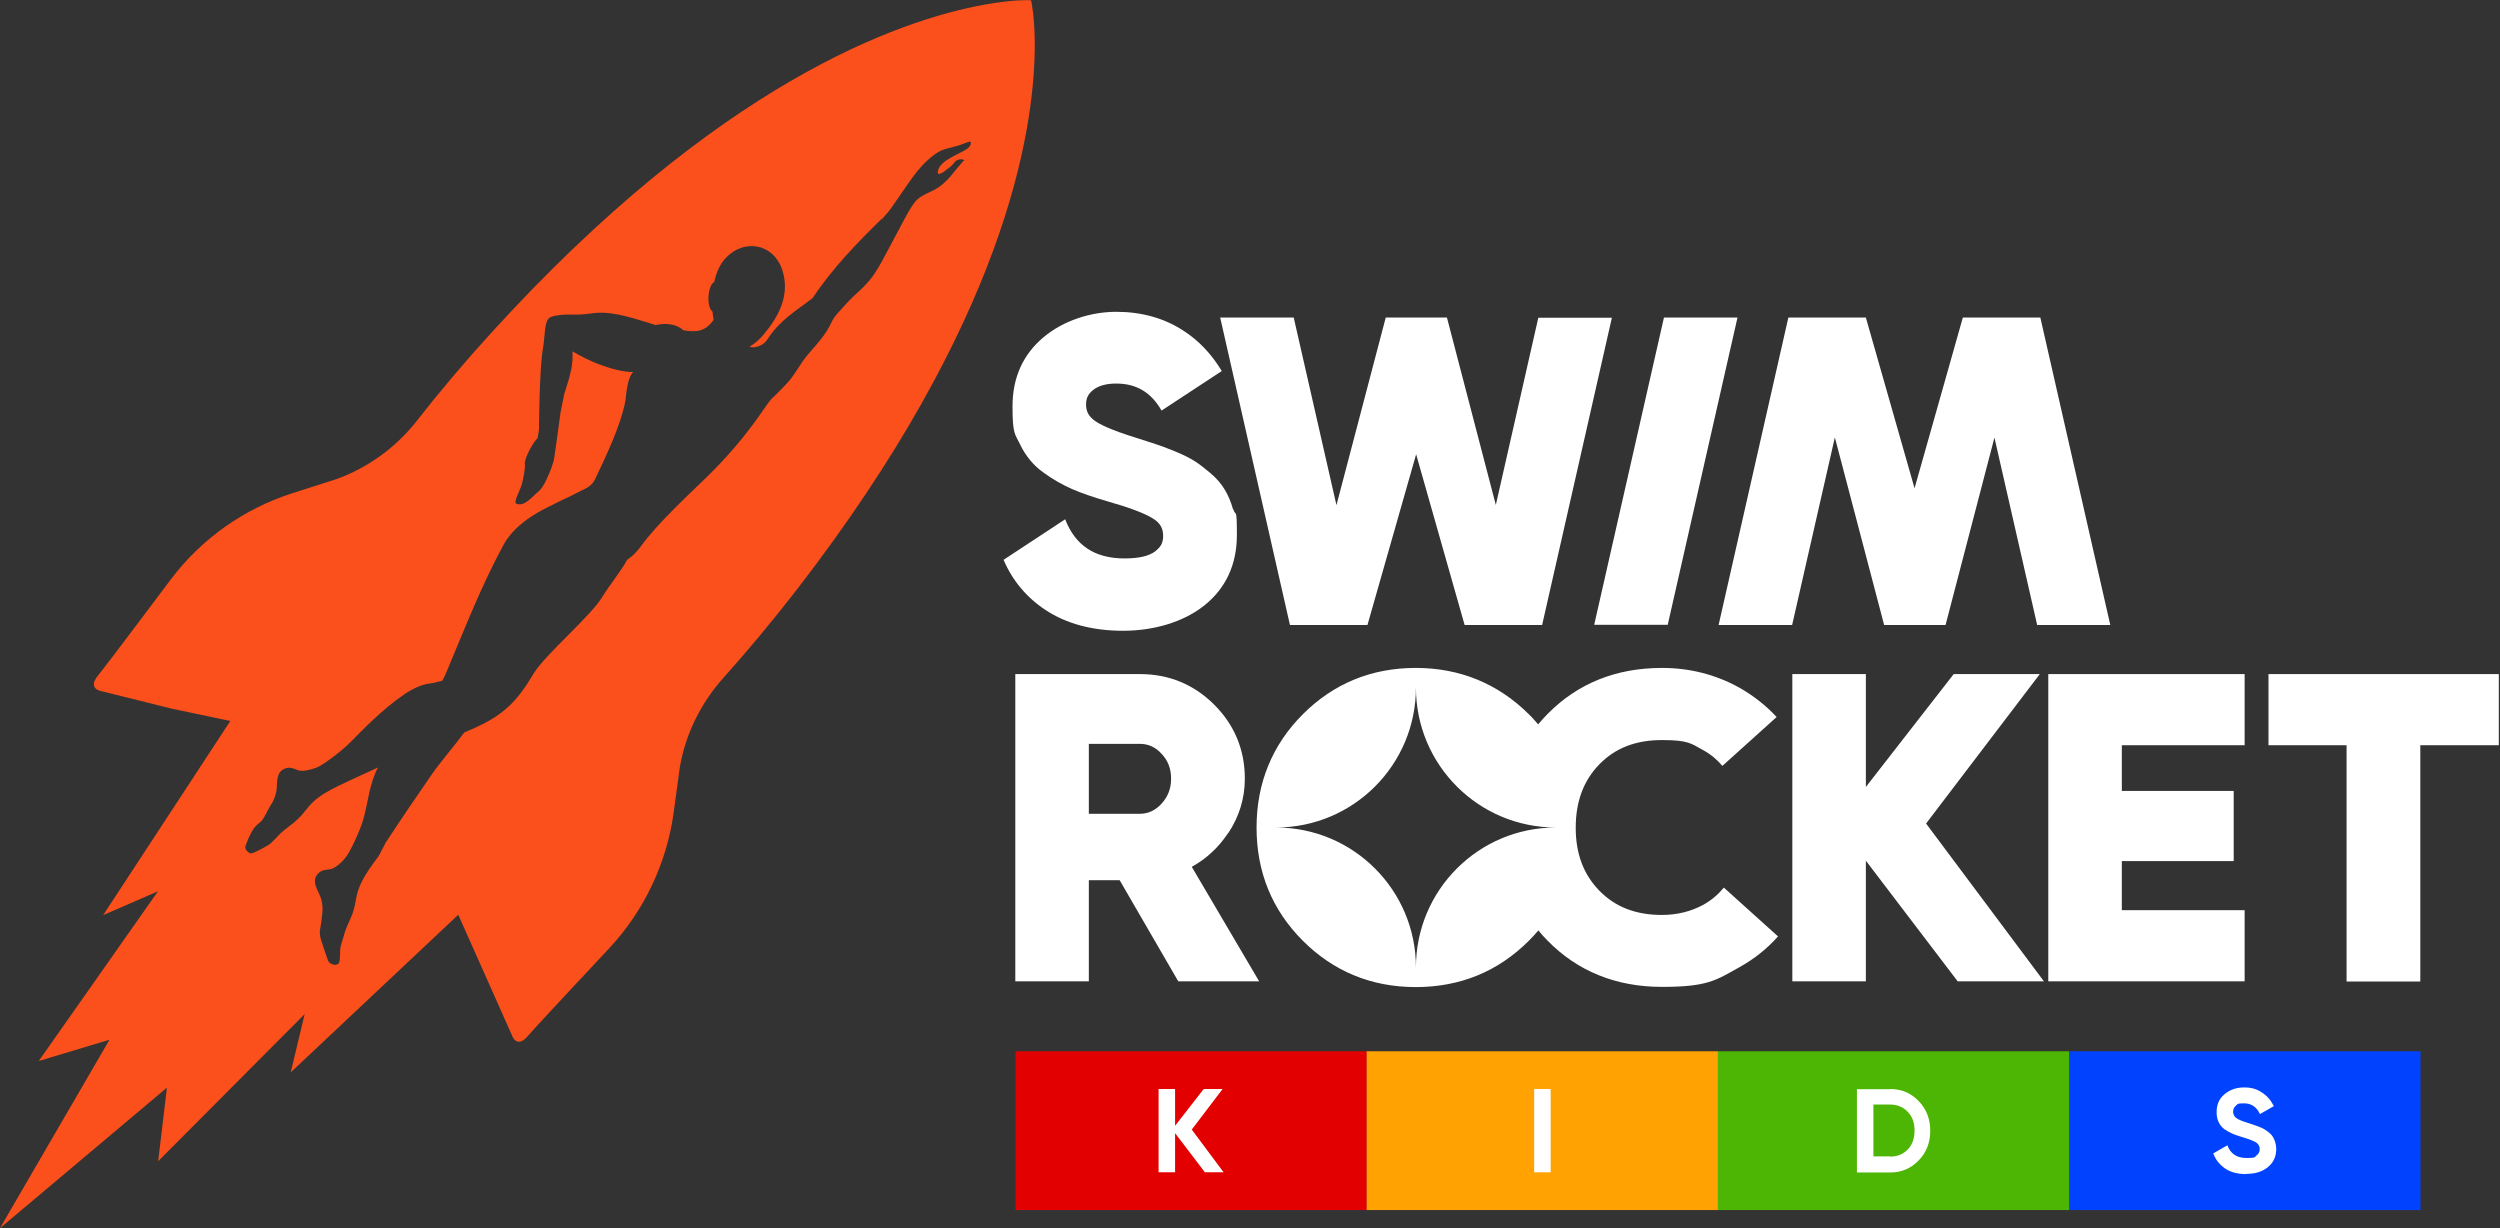 <?xml version="1.0" encoding="UTF-8"?>
<svg xmlns="http://www.w3.org/2000/svg" version="1.1" viewBox="0 0 1258 618">
  <rect x="0" y="0" width="1258" height="618" fill="#333333" stroke="none"/>
  <defs>
    <style>
      .cls-1 {
        fill: #fc501c;
      }

      .cls-2 {
        fill: #0142fe;
      }

      .cls-3 {
        fill: #4db503;
      }

      .cls-4 {
        fill: #fff;
      }

      .cls-5 {
        fill: #ffa202;
      }

      .cls-6 {
        fill: #e30000;
      }
    </style>
  </defs>
  <!-- Generator: Adobe Illustrator 28.7.1, SVG Export Plug-In . SVG Version: 1.2.0 Build 142)  -->
  <g>
    <g id="_Слой_1" data-name="Слой_1">
      <path class="cls-1" d="M518.7.4s0-.2-.1-.3c-.1,0-.2,0-.3,0-.4,0-8.3-.4-22.7,2.2-43.8,7.9-134.3,39.8-248.4,165.2-13.5,14.8-26,29.6-37.4,44.2-10.5,13.4-24.5,23.6-40.5,29.4l-21.9,7c-24.5,7.8-45.9,22.9-61.4,43.4,0,0-32.9,43.9-36.5,48.2-5.9,7.1,1.6,8.1,1.6,8.1l35.3,8.8,29.5,6.2-64,97.7,27.6-12-60,85.4,35.6-10.7L0,618l84-70.7-4.4,37,73.7-74-7,29.3,84.3-79.3,27,60.6s2.3,7.3,8.2.2c3.6-4.3,41.1-44.3,41.1-44.3,17.4-18.8,28.6-42.6,32.1-68l3.1-22.8c2.9-16.8,10.6-32.3,22-45,12.3-13.8,24.7-28.6,37-44.5,103.7-134.2,119.4-228.8,119.6-273.3,0-14.6-1.7-22.4-1.8-22.8h0ZM486.6,74.9c-3.9,2.8-13.8,5.7-14.7,11.4-.4,2.8,3.3,0,4.5-1,1.4-1,2.9-2.2,3.9-3.6,1.1-1.5,3.4-2,5-1.1-.3-.2-6.7,7.8-7.3,8.5-2.3,2.5-4.5,4.6-7.4,6.2-3.1,1.7-7.6,3.2-9.9,6-2.6,3.2-4.7,7.3-6.6,10.9-2.9,5.4-5.8,10.8-8.6,16.1-2.3,4.4-4.7,8.8-7.9,12.7-2.3,2.8-5,5.3-7.7,7.7-3.2,3-5.3,5.6-8,8.5-1.5,1.6-2.8,3.4-3.7,5.4-2.5,5.5-6.8,10.2-10.8,14.8-4.7,5.4-5.5,8.1-9.9,13.8-.9,1.1-6.9,7.5-9.2,9.4-1.9,2.3-3.6,4.8-5.4,7.4-8.1,11.7-17.4,22.5-27.6,32.4-9.8,9.5-24.8,23.4-32.8,34.5-2.1,2.9-4.4,5.1-6.9,6.8-3.1,5.7-9.3,13.3-12.6,18.8-5.6,9.4-28.9,29.1-34.5,38.5-8.7,14.6-15.6,21.2-31.2,28-1.4.6-2.6,1.1-3.7,1.6-4.2,5.8-12.1,15-16.2,20.9-7.9,11.4-15.7,22.9-23.3,34.5-2.1,4.1-3.5,6.7-3.6,6.9-3.3,4.3-6.6,8.8-8.9,13.7-2.8,5.9-2.1,8.9-4.2,15.1-1,2.8-3.1,6.7-3.9,9.5-.7,2.1-.9,3.4-2,6.7-.7,2,0,7.6-1.1,8.9-.2.3-.8.7-1.9.7-.5,0-2.8-.4-3.5-2.3-3.6-10.5-4.5-12.3-3.9-15.7.4-2.1.9-5.5,1.1-8.1.2-2.7.2-3.5-.5-6.7-.9-4-6.2-9.5-.9-13.8,1.9-1.5,4.9-1.2,6.2-1.7,2-.8,4.2-2.5,6.6-5.3,2.4-2.7,7.4-13.5,9.1-19.2,2.6-8.9,3-18,7.5-26.5-8.2,3.8-15.5,7.1-15.8,7.3-4.9,2.3-9.9,4.6-14.3,7.9-5.2,3.9-6,6.9-10.8,11.3-2.1,2-5.9,4.5-8,6.5-1.6,1.6-2.4,2.6-4.9,5-1.5,1.4-7.1,4.2-8.6,4.8-.3.1-1.4.7-2.3.2-.4-.2-2.7-1.7-1.9-3.7,4-11.1,6.3-10.2,8.4-12.9,1.3-1.7,2.8-5.2,4.2-7.4,1.4-2.2,1.8-3,2.7-6.2,1.1-4-1-11.3,5.7-12.6,2.4-.5,4.9,1.3,6.3,1.4,2.1.3,4.9-.3,8.3-1.5,3.4-1.3,12.9-8.5,17-12.7,6.3-6.4,16.7-17.1,26.8-23.9.6-.5,1.2-.9,1.8-1.2,2.7-1.7,5.1-2.8,7-3.5.1,0,.2-.1.3-.1h0c3.9-1.3,6.3-1.1,6.6-1.4.2-.1,1.8-.5,3.8-.9,1.2-2.1,2.2-4.4,3.1-6.7,9-21.4,16.7-41.3,27.8-61.8,6.6-12.1,21.7-18.6,24.9-20.2,4.8-2.6,6.8-3.1,11.6-5.7,4.2-2.3,7.6-2.9,9.6-7.2,5.5-11.6,12.8-26.7,15.2-39.3.4-3.3,1-11.7,3.9-14.5-4.9,0-10.2-1.3-17.5-4-4.5-1.7-8.8-3.9-13-6.4v4.2c-.2,2.3-.5,4.6-1.1,6.8l-.8,3.2-2.3,7.4-1.8,8.9c0,.2-1.1,7.8-1.5,11l-1.5,10.7c-.2,2.1-.7,3.8-1.7,6.6-1,2.8-3.7,9.3-6.1,11.4-3.1,2.5-7.5,8.4-11.6,6.4-1.3-1,1.9-6.3,2.9-9.8.6-2.2,1.8-7.6,1.5-10.5,0-3,4.3-10.8,6.4-12.6.2-1.4.5-2.8.7-4.2h0s.2-31.3,2-40.9c1.2-6.7.5-13.9,3.6-15.7,1.4-.8,5.8-1.6,11.3-1.4,5.8.2,8.9-.7,12.4-.9,9.8-.5,19.7,3.3,28.3,5.8.4.1.7.2,1,.4,4.9-1.1,10.4-.8,14.1,2.6,6.7,1.2,11.2.5,15.2-5.3-.2-1.1-.4-2.2-.5-3.3,0-.2,0-.5,0-.7-1.4-1-2.3-4-2.1-7.6.2-3.7,1.4-6.7,2.9-7.4,1-4.6,2.8-9,6-12.3,9.2-9.6,23.8-7,28.2,6.1,4.1,12.5-1.5,23.3-9.3,32.6-2.4,2.9-4.8,4.8-7.1,6.1,1.6.8,3.8.2,5.5-.6.4-.2,1.4-.7,2.3-1.6.3-.3,1-1.2,1.4-1.8,6.2-9.3,13.4-13.5,22.4-20.3,10.3-15.3,22-27.4,35.2-40.3-.1.4-.2.8-.4,1.2.5-1.4,2.4-3.2,3.4-4.4,1.3-1.7,2.6-3.5,3.8-5.3,2.1-3.1,4.2-6.1,6.3-9.1,2.9-4.2,6-8.3,9.8-11.7,1.9-1.7,4.1-3.5,6.4-4.6,2.3-1.1,5.1-1.5,7.6-2.3,2.3-.5,4.5-1.6,6.8-2.3.2,0,.3,0,.5,0,.2,0,.3.3.3.6.1,1.3-1,2.4-2,3.1h0Z"/>
      <path class="cls-4" d="M620.5,256.4c-1.1-3.9-2.5-7.2-4.2-10-1.7-2.9-4.1-5.7-7.3-8.4-3-2.5-5.5-4.5-7.9-6-2.4-1.5-5.7-3.2-9.9-4.9-4.2-1.7-7.3-2.9-9.6-3.6-2.3-.8-5.7-1.8-10.2-3.3-12.9-4-18.5-6.9-20.8-8.7-2.8-2.1-4.1-4.6-4.1-7.9s1.1-5.4,3.6-7.4c2.7-2.1,6.5-3.2,11.6-3.2,10.2,0,17.6,4.5,22.8,13.6l30.3-19.9c-5.1-8.5-11.6-15.4-19.6-20.5-9.6-6.2-20.9-9.3-33.5-9.3s-26.5,4.3-36.6,12.8c-10.4,8.7-15.6,20.4-15.6,34.8s1.3,13.8,3.9,19.3c2.7,5.6,6.6,10.4,11.7,14,4.8,3.5,9.6,6.2,14.4,8.3,4.6,2,10.4,4,17.2,6,11.4,3.2,19.4,6.2,23.6,8.9,3.4,2.1,5,4.8,5,8.6s-1.3,5.7-4.1,7.9c-3,2.3-8.2,3.5-15.3,3.5-15,0-24.8-6.5-29.9-19.7l-31,20.4c4.5,10.5,11.6,19,21.2,25.3,10.5,6.9,23.6,10.4,38.9,10.4s30.4-4.3,41-12.8c10.8-8.7,16.3-20.6,16.3-35.4s-.6-8.9-1.7-12.8h0Z"/>
      <path class="cls-4" d="M874.3,159.8h-37l-35.1,154.6h37l35.1-154.6Z"/>
      <path class="cls-4" d="M774.1,159.8l-21.4,94.3-24.6-94.3h-30.8l-24.8,94.4-21.5-94.4h-37,0s0,0,0,0l35.1,154.7h37c0,0,2,0,2,0l24.5-85.9,24.4,85.9h39l35.1-154.6h-37Z"/>
      <path class="cls-4" d="M1025.1,314.5l-21.5-94.3-24.6,94.3h-30.9l-24.8-94.4-21.5,94.4h-37c0,0,35.1-154.7,35.1-154.7h37,0s2,0,2,0l24.5,85.9,24.3-85.9h39l35.2,154.7h-37Z"/>
      <path class="cls-4" d="M1026.6,339.2h-43.5l-44.2,56.8v-56.8h-37v154.6h37v-60.7l46.2,60.7h43.4l-59.3-79.4,57.3-75.3Z"/>
      <path class="cls-4" d="M618,419.3c5.6-8.4,8.4-17.6,8.4-27.5,0-14.5-5.2-27-15.4-37.2-10.2-10.2-22.8-15.4-37.4-15.4h-62.7v154.6h37v-50.9h15.5l29.5,50.9h40.7l-33.9-57.6c7.4-4.1,13.5-9.8,18.2-16.9h0ZM547.9,374.3h25.6c4.3,0,7.9,1.6,11,5,3.2,3.4,4.8,7.5,4.8,12.5s-1.6,9.1-4.8,12.6c-3.1,3.4-6.7,5.1-11,5.1h-25.6v-35.2Z"/>
      <path class="cls-4" d="M1067.7,433.3h56.3v-35.3h-56.3v-23h61.8v-35.8h-98.8v154.6h98.8v-35.8h-61.8v-24.7Z"/>
      <path class="cls-4" d="M1141.5,339.2v35.8h39.3v118.9h37.1v-118.9h39.5v-35.8h-115.9Z"/>
      <path class="cls-4" d="M867.4,446.7c-2.8,3.4-6.2,6.3-10.3,8.6-6.1,3.3-13.1,5.1-20.8,5.1-13.2,0-23.5-4-31.5-12.2-8-8.2-11.9-18.6-11.9-31.7s3.9-23.7,11.9-31.9c8-8.2,18.3-12.2,31.5-12.2s14.6,1.7,20.6,5c3.9,2.1,7.1,4.8,9.8,8l27.3-24.6c-5.4-5.8-11.7-10.8-19-14.9-11.8-6.5-24.8-9.8-38.7-9.8-23.1,0-42.4,7.8-57.5,23.1-1.7,1.7-3.3,3.5-4.8,5.3-1.5-1.7-3-3.5-4.7-5.1-15.5-15.4-34.7-23.3-56.9-23.3s-41.3,7.8-56.8,23.3c-15.4,15.4-23.3,34.6-23.3,57s7.8,41.5,23.3,57c15.4,15.4,34.5,23.3,56.8,23.3s41.4-7.8,56.9-23.3c1.7-1.7,3.3-3.4,4.8-5.2,1.5,1.8,3,3.5,4.7,5.2,15.1,15.4,34.5,23.2,57.5,23.2s27.1-3.3,38.8-9.8c7.6-4.2,14.1-9.4,19.6-15.6l-27.3-24.6h0ZM712.5,486.8c0-38.9-31.5-70.4-70.4-70.4,38.9,0,70.4-31.5,70.4-70.4,0,38.9,31.5,70.4,70.4,70.4-38.9,0-70.4,31.5-70.4,70.4Z"/>
      <path class="cls-6" d="M687.8,529h-176.8v79.9h176.8v-79.9Z"/>
      <path class="cls-4" d="M615.8,589.9h-9.5l-15-19.7v19.7h-8.3v-41.9h8.3v18.5l14.4-18.5h9.5l-15.5,20.4,16.1,21.6Z"/>
      <path class="cls-5" d="M864.5,529h-176.8v79.9h176.8v-79.9Z"/>
      <path class="cls-4" d="M772,548h8.3v41.9h-8.3v-41.9Z"/>
      <path class="cls-2" d="M1218,529h-176.8v79.9h176.8v-79.9Z"/>
      <path class="cls-4" d="M1130.2,590.8c-4.2,0-7.7-.9-10.5-2.8-2.8-1.9-4.8-4.4-6-7.6l7.1-4.1c1.6,4.3,4.8,6.4,9.6,6.4s4-.4,5.1-1.3c1.1-.8,1.6-1.9,1.6-3.2s-.6-2.6-2-3.4c-1.3-.8-3.7-1.7-7.1-2.7-1.9-.6-3.5-1.1-4.8-1.7-1.3-.6-2.6-1.3-3.9-2.2-1.3-1-2.3-2.2-2.9-3.6-.7-1.4-1-3.1-1-5,0-3.8,1.3-6.8,4-9,2.7-2.3,6-3.4,9.8-3.4s6.4.8,8.9,2.5c2.6,1.6,4.6,3.9,6.1,6.9l-7,4c-1.7-3.6-4.3-5.4-8-5.4s-3.1.4-4.1,1.2c-1,.8-1.4,1.8-1.4,3s.5,2.4,1.6,3.2c1.1.8,3.2,1.7,6.3,2.6,1.3.4,2.2.7,2.9,1,.7.2,1.6.5,2.7,1,1.2.4,2,.9,2.6,1.3.6.4,1.4.9,2.2,1.6.8.7,1.4,1.4,1.8,2.1.4.7.8,1.6,1.1,2.6.3,1,.5,2.1.5,3.3,0,3.9-1.4,6.9-4.2,9.2-2.8,2.3-6.4,3.4-11,3.4Z"/>
      <path class="cls-3" d="M1041.2,529h-176.8v79.9h176.8v-79.9Z"/>
      <path class="cls-4" d="M951.1,548c5.8,0,10.5,2,14.4,6.1,3.9,4,5.8,9,5.8,14.9s-1.9,10.9-5.8,14.9c-3.8,4-8.6,6.1-14.4,6.1h-16.7v-41.9h16.7ZM951.1,582c3.6,0,6.6-1.2,8.9-3.6,2.3-2.4,3.4-5.6,3.4-9.5s-1.1-7-3.4-9.4c-2.3-2.4-5.2-3.7-8.9-3.7h-8.4v26.1h8.4Z"/>
    </g>
  </g>
</svg>